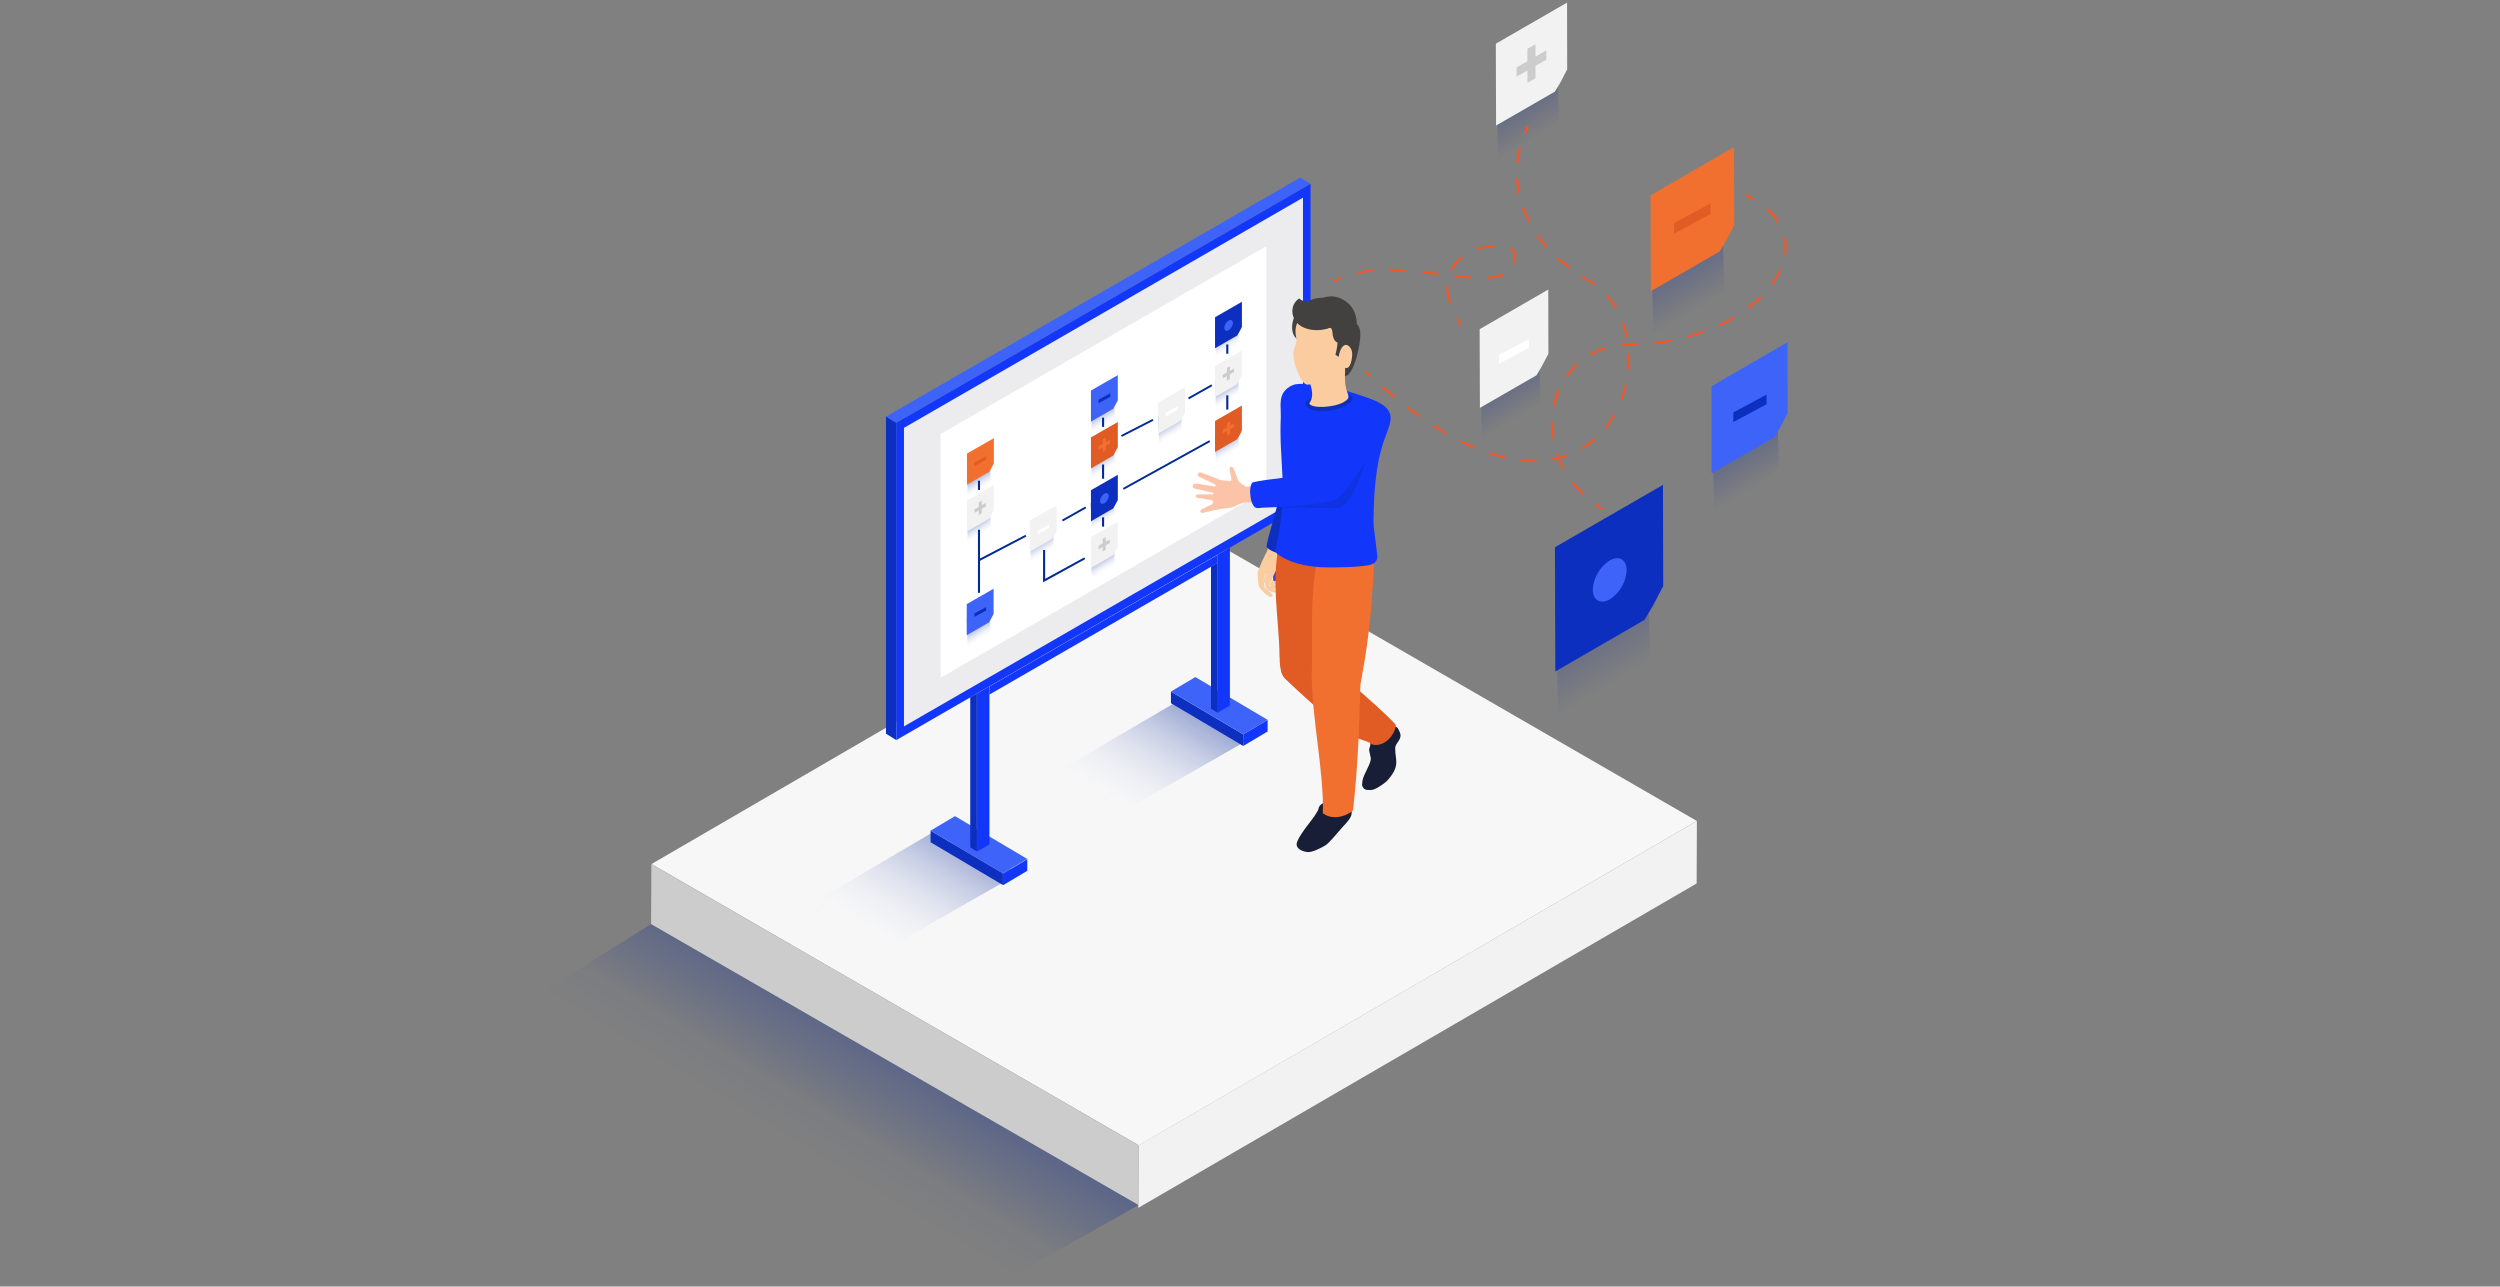 <?xml version="1.0" encoding="UTF-8"?> <!-- Generator: Adobe Illustrator 26.3.1, SVG Export Plug-In . SVG Version: 6.00 Build 0) --> <svg xmlns="http://www.w3.org/2000/svg" xmlns:xlink="http://www.w3.org/1999/xlink" version="1.1" id="Warstwa_1" x="0px" y="0px" viewBox="0 0 1916 986" style="enable-background:new 0 0 1916 986;" xml:space="preserve"><rect x="0" y="0" width="1916" height="986" fill="#808080" stroke="none"/> <style type="text/css"> .st0{fill:url(#SVGID_1_);} .st1{fill:#F7F7F7;} .st2{fill:#F2F2F2;} .st3{fill:#CCCCCC;} .st4{fill:url(#SVGID_00000121986332634269601510000003335617775192369339_);} .st5{fill:url(#SVGID_00000143619026695869228470000001098490208729190532_);} .st6{fill-rule:evenodd;clip-rule:evenodd;fill:#1237FA;} .st7{fill-rule:evenodd;clip-rule:evenodd;fill:#0C2FC0;} .st8{fill-rule:evenodd;clip-rule:evenodd;fill:#3E63F9;} .st9{fill-rule:evenodd;clip-rule:evenodd;fill:#ECECEF;} .st10{fill-rule:evenodd;clip-rule:evenodd;fill:#FFFFFF;} .st11{fill:url(#SVGID_00000024720314381812100250000014277329642149366687_);} .st12{fill:#0C2FC0;} .st13{fill:#3E63F9;} .st14{fill:url(#SVGID_00000057143100807424455840000016265230787838747047_);} .st15{fill:url(#SVGID_00000152964064094858138810000017364322526293702281_);} .st16{fill:url(#SVGID_00000104701414400595610440000006309059768423361465_);} .st17{fill:#FFFFFF;} .st18{fill:url(#SVGID_00000176027920079017642020000011925726704854592954_);} .st19{fill:url(#SVGID_00000069379809570108351840000015273518114503864469_);} .st20{fill:url(#SVGID_00000138567622197278925070000010899207933365498292_);} .st21{fill:url(#SVGID_00000146487451802909726970000007514498906180744853_);} .st22{fill:url(#SVGID_00000095311323811369170610000004735737330337149879_);} .st23{fill:url(#SVGID_00000090281403086425266400000008893857678719031474_);} .st24{fill:#F1702F;} .st25{fill:#E15C24;} .st26{fill:url(#SVGID_00000047052263589106645290000012169212862382473660_);} .st27{fill:url(#SVGID_00000151503173515505658570000002196401285066536332_);} .st28{fill:url(#SVGID_00000001635121249149198210000004041864964479657137_);} .st29{fill:url(#SVGID_00000070818393921084727590000000241030351445103500_);} .st30{fill:url(#SVGID_00000093872082457970495840000006668194149293161127_);} .st31{fill:url(#SVGID_00000028286332910889317780000013633300439779170474_);} .st32{fill:url(#SVGID_00000142145741493165421910000014251256711820753287_);} .st33{fill-rule:evenodd;clip-rule:evenodd;fill:#4C3CC5;} .st34{fill-rule:evenodd;clip-rule:evenodd;fill:#FACC9F;} .st35{fill-rule:evenodd;clip-rule:evenodd;fill:#181E36;} .st36{fill-rule:evenodd;clip-rule:evenodd;fill:#E15C24;} .st37{fill-rule:evenodd;clip-rule:evenodd;fill:#F1702F;} .st38{fill-rule:evenodd;clip-rule:evenodd;fill:#434140;} .st39{fill-rule:evenodd;clip-rule:evenodd;fill:#FDC3A8;} .st40{opacity:0.44;fill-rule:evenodd;clip-rule:evenodd;fill:#0C2FC0;enable-background:new ;} .st41{fill-rule:evenodd;clip-rule:evenodd;fill:#002A98;} .st42{fill-rule:evenodd;clip-rule:evenodd;fill:#F95323;} </style> <linearGradient id="SVGID_1_" gradientUnits="userSpaceOnUse" x1="615.348" y1="971.157" x2="684.479" y2="857.127" gradientTransform="matrix(1 0 0 1 0 -92)"> <stop offset="0" style="stop-color:#112F99;stop-opacity:0"></stop> <stop offset="0.229" style="stop-color:#112F99;stop-opacity:3.717740e-02"></stop> <stop offset="1" style="stop-color:#112F99;stop-opacity:0.5"></stop> </linearGradient> <path class="st0" d="M499,708.2l-104.4,65.3l374,208.6l104.9-59L499,708.2z"></path> <path class="st1" d="M1300.5,629.2L872.8,877.8L499.3,662.2l427.8-248.6L1300.5,629.2z"></path> <path class="st2" d="M1300.5,629.2l-0.2,47.9L872.4,925.7l0.2-47.9L1300.5,629.2z"></path> <path class="st3" d="M872.7,877.8l-0.2,45.7L499,708.2l0.2-46L872.7,877.8z"></path> <linearGradient id="SVGID_00000176045421708772549460000010229048192060076212_" gradientUnits="userSpaceOnUse" x1="815.838" y1="740.157" x2="917.314" y2="572.773" gradientTransform="matrix(1 0 0 1 0 -92)"> <stop offset="0" style="stop-color:#FFFFFF;stop-opacity:0"></stop> <stop offset="0.229" style="stop-color:#F6F7FB;stop-opacity:3.718000e-02"></stop> <stop offset="1" style="stop-color:#112F99"></stop> </linearGradient> <path style="fill:url(#SVGID_00000176045421708772549460000010229048192060076212_);" d="M902.8,537.2l-171.9,101l52.7,27.7 l172-98.3L902.8,537.2z"></path> <linearGradient id="SVGID_00000109750237689190223370000010478705706715156651_" gradientUnits="userSpaceOnUse" x1="632.527" y1="843.855" x2="738.5" y2="669.057" gradientTransform="matrix(1 0 0 1 0 -92)"> <stop offset="0" style="stop-color:#FFFFFF;stop-opacity:0"></stop> <stop offset="0.229" style="stop-color:#F6F7FB;stop-opacity:3.718000e-02"></stop> <stop offset="1" style="stop-color:#112F99"></stop> </linearGradient> <path style="fill:url(#SVGID_00000109750237689190223370000010478705706715156651_);" d="M713.1,638.9l-171.9,101l67.8,27.7 l172-98.3L713.1,638.9z"></path> <path class="st6" d="M971.5,551.7v8.9l-18.7,11.1v-8.9L971.5,551.7z"></path> <path class="st7" d="M952.8,562.8v8.9l-55.4-32.8V530L952.8,562.8z"></path> <path class="st8" d="M897.4,530l18.7-11.1l55.4,32.8l-18.7,11.1L897.4,530z"></path> <path class="st8" d="M686.9,324.1l-7.9-4.8l317.5-183.2l7.9,4.8L686.9,324.1z"></path> <path class="st7" d="M686.9,567.2l-7.9-4.9v-243l7.9,4.8V567.2z"></path> <path class="st6" d="M686.9,324.1l317.5-183.2V384L686.9,567.2V324.1z"></path> <path class="st9" d="M692.8,327.9l305.8-176.4v228.8L692.8,556.7V327.9z"></path> <path class="st10" d="M720.9,332.6l249.6-143.9v186.8L720.9,519.4V332.6z"></path> <path class="st6" d="M758.3,532.3l174.9-100.9v-6.2L758.3,526.1V532.3z"></path> <path class="st6" d="M942.6,540.7l-9.5,5.5V425.1l9.5-5.5V540.7z"></path> <path class="st6" d="M787.3,658.5v8.9l-18.7,11.1v-8.9L787.3,658.5z"></path> <path class="st7" d="M768.6,669.4v8.9l-55.4-32.8v-8.9L768.6,669.4z"></path> <path class="st8" d="M713.2,636.6l18.7-11.1l55.4,32.8l-18.7,11.1L713.2,636.6z"></path> <path class="st7" d="M743.6,649.4l5.1,3.2V531.5l-5.1,2.9V649.4z"></path> <path class="st7" d="M928.1,543.1l5.1,3.2V431.3l-5.1,2.9V543.1z"></path> <path class="st6" d="M758.3,647.1l-9.5,5.5V531.5l9.5-5.5V647.1z"></path> <linearGradient id="SVGID_00000003795109247140272450000018110810296661730450_" gradientUnits="userSpaceOnUse" x1="848.29" y1="492.634" x2="834.575" y2="470.012" gradientTransform="matrix(1 0 0 1 0 -92)"> <stop offset="0" style="stop-color:#FFFFFF;stop-opacity:0"></stop> <stop offset="0.632" style="stop-color:#112F99"></stop> </linearGradient> <path style="fill:url(#SVGID_00000003795109247140272450000018110810296661730450_);" d="M853.6,377.9l0.7,24.5l-17.6,10.9 l-0.7-27.6L853.6,377.9z"></path> <path class="st12" d="M836.1,375.7l20.6-11.8v19.3l-2,3.8l-1.6,2.7l-17,9.8L836.1,375.7z"></path> <path class="st13" d="M846.4,378.3c1.8-1,3.2-0.2,3.3,1.8c0,1.1-0.4,2.2-1,3.2c-0.6,1-1.3,1.8-2.3,2.4c-1.8,1-3.2,0.2-3.3-1.8 c0-1.1,0.4-2.2,1-3.2C844.7,379.6,845.6,378.9,846.4,378.3"></path> <linearGradient id="SVGID_00000043425564932630616860000005550303391286175373_" gradientUnits="userSpaceOnUse" x1="943.446" y1="360.057" x2="929.731" y2="337.435" gradientTransform="matrix(1 0 0 1 0 -92)"> <stop offset="0" style="stop-color:#FFFFFF;stop-opacity:0"></stop> <stop offset="0.632" style="stop-color:#112F99"></stop> </linearGradient> <path style="fill:url(#SVGID_00000043425564932630616860000005550303391286175373_);" d="M948.8,245.3l0.7,24.5L932,280.7l-0.7-27.6 L948.8,245.3z"></path> <path class="st12" d="M931.2,243.1l20.6-11.8v19.3l-2,3.8l-1.6,2.7l-17,9.8L931.2,243.1z"></path> <path class="st13" d="M941.6,245.7c1.8-1,3.2-0.2,3.3,1.8c0,1.1-0.4,2.2-1,3.2c-0.6,1-1.3,1.8-2.3,2.4c-1.8,1-3.2,0.2-3.3-1.8 c0-1.1,0.4-2.2,1-3.2C939.9,247.1,940.6,246.3,941.6,245.7"></path> <linearGradient id="SVGID_00000150071133332787131900000001094879817449985727_" gradientUnits="userSpaceOnUse" x1="1241.091" y1="611.561" x2="1185.928" y2="520.57" gradientTransform="matrix(1 0 0 1 0 -92)"> <stop offset="0" style="stop-color:#112F99;stop-opacity:0"></stop> <stop offset="0.632" style="stop-color:#112F99;stop-opacity:0.4"></stop> </linearGradient> <path style="fill:url(#SVGID_00000150071133332787131900000001094879817449985727_);" d="M1262.5,428l2.8,98.6l-70.5,43.5 l-2.8-110.8L1262.5,428z"></path> <path class="st12" d="M1191.7,419.4l82.8-47.8l0.2,77.5l-7.8,15l-6.6,11l-68.3,39.5L1191.7,419.4z"></path> <path class="st13" d="M1233.6,429.6c7.2-4.1,12.9-0.9,13.1,7.4c-0.2,4.5-1.6,8.9-3.8,12.7c-2.2,3.9-5.4,7.2-9.1,9.6 c-7.2,4.1-12.9,0.9-13.1-7.4c0.2-4.5,1.6-8.9,3.8-12.7C1226.7,435.4,1229.8,432.1,1233.6,429.6"></path> <linearGradient id="SVGID_00000072281750341409148350000009149196361745187259_" gradientUnits="userSpaceOnUse" x1="801.722" y1="516.834" x2="788.007" y2="494.213" gradientTransform="matrix(1 0 0 1 0 -92)"> <stop offset="0" style="stop-color:#FFFFFF;stop-opacity:0"></stop> <stop offset="0.632" style="stop-color:#112F99"></stop> </linearGradient> <path style="fill:url(#SVGID_00000072281750341409148350000009149196361745187259_);" d="M807,402.1l0.7,24.5l-17.6,10.9l-0.7-27.6 L807,402.1z"></path> <path class="st2" d="M789.2,399.1l20.6-11.8v19.3l-2,3.8l-1.6,2.7l-17,9.8L789.2,399.1z"></path> <path class="st17" d="M795.1,406.9l9-4.9v2.7l-9,4.9V406.9z"></path> <linearGradient id="SVGID_00000021814994968888460500000004059579162928019638_" gradientUnits="userSpaceOnUse" x1="1165.582" y1="409.999" x2="1130.58" y2="352.266" gradientTransform="matrix(1 0 0 1 0 -92)"> <stop offset="0" style="stop-color:#112F99;stop-opacity:0"></stop> <stop offset="0.632" style="stop-color:#112F99;stop-opacity:0.4"></stop> </linearGradient> <path style="fill:url(#SVGID_00000021814994968888460500000004059579162928019638_);" d="M1179.2,259.9l1.8,62.6l-44.8,27.7 l-1.8-70.3L1179.2,259.9z"></path> <path class="st2" d="M1134,252.3l52.6-30.4l0.1,49.2l-5,9.5l-4.1,7l-43.4,25L1134,252.3z"></path> <path class="st17" d="M1148.8,272.1l22.9-12.3v6.7l-22.9,12.3V272.1z"></path> <linearGradient id="SVGID_00000019671831268732359030000006473689858275220105_" gradientUnits="userSpaceOnUse" x1="899.903" y1="426.423" x2="886.188" y2="403.801" gradientTransform="matrix(1 0 0 1 0 -92)"> <stop offset="0" style="stop-color:#FFFFFF;stop-opacity:0"></stop> <stop offset="0.632" style="stop-color:#112F99"></stop> </linearGradient> <path style="fill:url(#SVGID_00000019671831268732359030000006473689858275220105_);" d="M905.2,311.7l0.7,24.5L888.4,347l-0.7-27.6 L905.2,311.7z"></path> <path class="st2" d="M887.6,308.6l20.6-11.8v19.3l-2,3.8l-1.6,2.7l-17,9.8L887.6,308.6z"></path> <path class="st17" d="M893.4,316.4l9-4.9v2.7l-9,4.9V316.4z"></path> <linearGradient id="SVGID_00000130630336826298649370000008128829397076065204_" gradientUnits="userSpaceOnUse" x1="848.437" y1="418.022" x2="834.722" y2="395.399" gradientTransform="matrix(1 0 0 1 0 -92)"> <stop offset="0" style="stop-color:#FFFFFF;stop-opacity:0"></stop> <stop offset="0.632" style="stop-color:#112F99"></stop> </linearGradient> <path style="fill:url(#SVGID_00000130630336826298649370000008128829397076065204_);" d="M853.8,303.2l0.7,24.5l-17.6,10.9 l-0.7-27.6L853.8,303.2z"></path> <path class="st13" d="M836.1,299.3l20.6-11.8v19.3l-2,3.8l-1.6,2.7l-17,9.8L836.1,299.3z"></path> <path class="st12" d="M841.9,306.3l9-4.9v2.7l-9,4.9V306.3z"></path> <linearGradient id="SVGID_00000067209718677836953720000004495447186116799114_" gradientUnits="userSpaceOnUse" x1="1346.831" y1="463.63" x2="1308.042" y2="399.649" gradientTransform="matrix(1 0 0 1 0 -92)"> <stop offset="0" style="stop-color:#112F99;stop-opacity:0"></stop> <stop offset="0.632" style="stop-color:#112F99;stop-opacity:0.4"></stop> </linearGradient> <path style="fill:url(#SVGID_00000067209718677836953720000004495447186116799114_);" d="M1361.9,307.3l2,69.3l-49.6,30.6l-2-77.8 L1361.9,307.3z"></path> <path class="st13" d="M1311.7,296l58.2-33.7l0.1,54.4l-5.5,10.6l-4.6,7.7l-48.1,27.8L1311.7,296z"></path> <path class="st12" d="M1328.4,316.1l25.5-13.7v7.4l-25.5,13.7V316.1z"></path> <linearGradient id="SVGID_00000146471387442337880680000006879889265531001777_" gradientUnits="userSpaceOnUse" x1="753.317" y1="581.764" x2="739.602" y2="559.142" gradientTransform="matrix(1 0 0 1 0 -92)"> <stop offset="0" style="stop-color:#FFFFFF;stop-opacity:0"></stop> <stop offset="0.632" style="stop-color:#112F99"></stop> </linearGradient> <path style="fill:url(#SVGID_00000146471387442337880680000006879889265531001777_);" d="M758.6,466.9l0.7,24.5l-17.6,10.9 l-0.7-27.6L758.6,466.9z"></path> <path class="st13" d="M740.9,463l20.6-11.8v19.3l-2,3.8l-1.6,2.7l-17,9.8L740.9,463z"></path> <path class="st12" d="M746.8,470.1l9-4.9v2.7l-9,4.9V470.1z"></path> <linearGradient id="SVGID_00000117650778150384357230000016776859822961489070_" gradientUnits="userSpaceOnUse" x1="753.403" y1="466.92" x2="739.688" y2="444.297" gradientTransform="matrix(1 0 0 1 0 -92)"> <stop offset="0" style="stop-color:#FFFFFF;stop-opacity:0"></stop> <stop offset="0.632" style="stop-color:#112F99"></stop> </linearGradient> <path style="fill:url(#SVGID_00000117650778150384357230000016776859822961489070_);" d="M758.7,352.2l0.7,24.5l-17.6,10.9 l-0.7-27.6L758.7,352.2z"></path> <path class="st24" d="M741.1,347.6l20.6-11.8v19.3l-2,3.8l-1.6,2.7l-17,9.8L741.1,347.6z"></path> <path class="st25" d="M746.8,354.5l9-4.9v2.7l-9,4.9V354.5z"></path> <linearGradient id="SVGID_00000029010798546435280150000004729405541333426596_" gradientUnits="userSpaceOnUse" x1="1303.279" y1="326.582" x2="1260.648" y2="256.263" gradientTransform="matrix(1 0 0 1 0 -92)"> <stop offset="0" style="stop-color:#112F99;stop-opacity:0"></stop> <stop offset="0.632" style="stop-color:#112F99;stop-opacity:0.4"></stop> </linearGradient> <path style="fill:url(#SVGID_00000029010798546435280150000004729405541333426596_);" d="M1319.9,163.8l2.2,76.2l-54.5,33.7 l-2.2-85.6L1319.9,163.8z"></path> <path class="st24" d="M1265,149.7l64-37l0.1,59.9l-6.1,11.6l-5,8.5l-52.8,30.5L1265,149.7z"></path> <path class="st25" d="M1283,170.9l27.9-15v8.2l-27.9,15V170.9z"></path> <linearGradient id="SVGID_00000134239285968796320690000008861575893026007718_" gradientUnits="userSpaceOnUse" x1="848.429" y1="453.018" x2="834.714" y2="430.395" gradientTransform="matrix(1 0 0 1 0 -92)"> <stop offset="0" style="stop-color:#FFFFFF;stop-opacity:0"></stop> <stop offset="0.632" style="stop-color:#112F99"></stop> </linearGradient> <path style="fill:url(#SVGID_00000134239285968796320690000008861575893026007718_);" d="M853.8,338.3l0.7,24.5l-17.6,10.9 l-0.7-27.6L853.8,338.3z"></path> <path class="st25" d="M836.1,335.2l20.6-11.8v19.3l-2,3.8l-1.6,2.7l-17,9.8L836.1,335.2z"></path> <path class="st24" d="M845.2,336.7l2.3-1.3v3.5l3.2-1.8v2.7l-3.2,1.8v3.5l-2.3,1.3v-3.5l-3.2,1.8V342l3.2-1.8V336.7z"></path> <linearGradient id="SVGID_00000040561285283402315390000002775982920099756161_" gradientUnits="userSpaceOnUse" x1="943.556" y1="440.545" x2="929.841" y2="417.922" gradientTransform="matrix(1 0 0 1 0 -92)"> <stop offset="0" style="stop-color:#FFFFFF;stop-opacity:0"></stop> <stop offset="0.632" style="stop-color:#112F99"></stop> </linearGradient> <path style="fill:url(#SVGID_00000040561285283402315390000002775982920099756161_);" d="M948.9,325.8l0.7,24.5l-17.6,10.9 l-0.7-27.6L948.9,325.8z"></path> <path class="st25" d="M931.2,322.6l20.6-11.8v19.3l-2,3.8l-1.6,2.7l-17,9.8L931.2,322.6z"></path> <path class="st24" d="M940.4,324.1l2.3-1.3v3.5l3.2-1.8v2.7l-3.2,1.8v3.5l-2.3,1.3v-3.5l-3.2,1.8v-2.7l3.2-1.8V324.1z"></path> <linearGradient id="SVGID_00000073687028721649572380000017995748047694964358_" gradientUnits="userSpaceOnUse" x1="753.381" y1="501.77" x2="739.666" y2="479.147" gradientTransform="matrix(1 0 0 1 0 -92)"> <stop offset="0" style="stop-color:#FFFFFF;stop-opacity:0"></stop> <stop offset="0.632" style="stop-color:#112F99"></stop> </linearGradient> <path style="fill:url(#SVGID_00000073687028721649572380000017995748047694964358_);" d="M758.7,387l0.7,24.5l-17.6,10.9l-0.7-27.6 L758.7,387z"></path> <path class="st2" d="M741.1,383.5l20.6-11.8V391l-2,3.8l-1.6,2.7l-17,9.8L741.1,383.5z"></path> <path class="st3" d="M750.1,385l2.3-1.3v3.5l3.2-1.8v2.7l-3.2,1.8v3.5l-2.3,1.3v-3.5l-3.2,1.8v-2.7l3.2-1.8V385z"></path> <linearGradient id="SVGID_00000155129441695955329030000015275321553360728495_" gradientUnits="userSpaceOnUse" x1="848.412" y1="529.838" x2="834.697" y2="507.215" gradientTransform="matrix(1 0 0 1 0 -92)"> <stop offset="0" style="stop-color:#FFFFFF;stop-opacity:0"></stop> <stop offset="0.632" style="stop-color:#112F99"></stop> </linearGradient> <path style="fill:url(#SVGID_00000155129441695955329030000015275321553360728495_);" d="M853.8,415.1l0.7,24.5l-17.6,10.9 l-0.7-27.6L853.8,415.1z"></path> <path class="st2" d="M836.1,411.6l20.6-11.8V419l-2,3.8l-1.6,2.7l-17,9.8L836.1,411.6z"></path> <path class="st3" d="M845.1,413l2.3-1.3v3.5l3.2-1.8v2.7l-3.2,1.8v3.5l-2.3,1.3v-3.5l-3.2,1.8v-2.7l3.2-1.8V413z"></path> <linearGradient id="SVGID_00000093140618116074985420000005146329517287570338_" gradientUnits="userSpaceOnUse" x1="1179.193" y1="195.161" x2="1142.824" y2="135.17" gradientTransform="matrix(1 0 0 1 0 -92)"> <stop offset="0" style="stop-color:#112F99;stop-opacity:0"></stop> <stop offset="0.632" style="stop-color:#112F99;stop-opacity:0.4"></stop> </linearGradient> <path style="fill:url(#SVGID_00000093140618116074985420000005146329517287570338_);" d="M1193.4,42.8l1.8,65l-46.5,28.8l-1.8-73.1 L1193.4,42.8z"></path> <path class="st2" d="M1146.4,33.5l54.6-31.5l0.1,51.1l-5.1,9.9l-4.3,7.2l-45.1,26L1146.4,33.5z"></path> <path class="st3" d="M1170.6,37.4l6.2-3.5v9.5l8.3-4.8v7.1l-8.3,4.8V60l-6.2,3.5V54l-8.3,4.8v-7.1l8.3-4.8V37.4z"></path> <linearGradient id="SVGID_00000067209066264442985180000011098974582297149106_" gradientUnits="userSpaceOnUse" x1="943.556" y1="398.828" x2="929.841" y2="376.205" gradientTransform="matrix(1 0 0 1 0 -92)"> <stop offset="0" style="stop-color:#FFFFFF;stop-opacity:0"></stop> <stop offset="0.632" style="stop-color:#112F99"></stop> </linearGradient> <path style="fill:url(#SVGID_00000067209066264442985180000011098974582297149106_);" d="M948.9,284.1l0.7,24.5l-17.6,10.9 l-0.7-27.6L948.9,284.1z"></path> <path class="st2" d="M931.2,280.6l20.6-11.8V288l-2,3.8l-1.6,2.7l-17,9.8L931.2,280.6z"></path> <path class="st3" d="M940.3,282l2.3-1.3v3.5l3.2-1.8v2.7l-3.2,1.8v3.5l-2.3,1.3v-3.5l-3.2,1.8v-2.7l3.2-1.8V282z"></path> <path class="st33" d="M997.3,434l-21.6,12.2v-7l15.7-9v-19.2l5.9-3.2V434z"></path> <path class="st34" d="M997.6,386.4c0.5-2.4,0.5-4-0.5-5.6c-2.7-4.3-10.4-2.7-12.6,1.3c-5.6,11.2-10.4,26.8-13.3,40.1 c-1.6,2.7-7,14.4-7.4,16.7c0.2,5.6,0.2,5.6,0.9,10.1c0.9,2.7,9,10.9,10.6,7.9c0.9-1.3-3.2-4-6.1-6.7c0-0.5-0.2-0.9-0.2-1.3 c-0.5-2.7-0.5-5.4,0-7.4c0.5-1.1,1.3-1.8,2.1-2.7c0.2-0.2,0.5-0.5,0.2,0l-1.6,7c-0.9,3.4,2.1,4.8,2.9,2.7l5.9-12.6 c1.3-4.8,1.1-7,0.5-11.5C987,412.2,994.9,397.9,997.6,386.4z"></path> <path class="st34" d="M972,452.4c2.7,1.3,5,2.4,5.9,1.1c0.9-1.3-2.4-2.7-5-4.5c0,0.2-0.2,0.2-0.2,0.2h-0.2c-0.2,0-0.2,0-0.5,0h-0.2 c-0.2,0-0.2-0.2-0.5-0.2c-0.5-0.5-0.9-1.3-0.9-2.7c-0.5-0.5-0.9-1.1-1.1-1.6v0.2c0,1.3,0.2,2.4,0.5,3.8c0,0.5,0.2,0.9,0.2,1.3 c0.5,0.5,0.9,1.1,1.3,1.3C971.2,451.8,971.5,452.2,972,452.4z"></path> <path class="st34" d="M975.8,451.1c1.8,0.5,3.2,0.5,3.8-0.2c0.9-1.3-3.2-2.7-5.6-4.8c-0.2,0.9-0.9,1.6-1.1,2.1 C973.7,449.7,974.9,450.6,975.8,451.1z"></path> <path class="st34" d="M976.8,447.9c1.1,0.2,1.6,0,1.8-0.5c0.5-0.9-1.6-1.8-3.8-3.2l-0.9,1.8C974.9,446.8,975.8,447.4,976.8,447.9z"></path> <path class="st34" d="M968.8,446.8c-0.2-1.8,0-3.4,0.2-5c0.5-1.1,1.3-1.8,2.1-2.7c0.2-0.2,0.5-0.5,0.2,0l-1.6,7 c0,0.5-0.2,0.9-0.2,1.1c-0.5-0.9-0.9-1.3-1.1-2.1C968.8,445.7,968.8,446.3,968.8,446.8z"></path> <path class="st35" d="M1062.7,598.8c-2.1,1.8-8.5,6.7-12.2,6.7c-4.3,0-5-0.5-6.3-2.7c-0.5-1.3-0.2-2.7,0-4.5 c1.1-5.4,4.8-9.9,6.3-15.7c0.5-2.7-1.6-6.7-1.1-8.8c0.5-1.3,0.9-2.7,0.9-4c0.5-4.5,8.5-14.1,14.9-14.4c1.3,0,4.3,1.1,5.9,2.4 c0.2,0.2,0.2,0.5,0.5,0.9c2.4,4.3,2.4,6.1-0.2,9.9c-1.1,1.6-2.4,3.4-2.1,5.4C1069.2,582.6,1073.7,586.9,1062.7,598.8z"></path> <path class="st36" d="M1069.4,555.1c1.8,1.8-4.5,17.6-17.3,15.7c-4-3.4-11.7-3.8-20.2-9.3c-7.2-4.8-36.5-31.1-46.4-40.7 c-13.5-13.1,12.6-33.5,25-20C1020.2,511.8,1055.6,540,1069.4,555.1z"></path> <path class="st7" d="M981.1,377.2c-3.4,17.8-9.3,32.7-10.4,41.8c2.4,4.5,18.4,8.5,20,2.9c1.3-4.8,9-22.3,14.1-41.2 c2.4-9.6,3.2-21.3,4.5-31.3c1.3-9.9,2.1-19.4,3.2-27.4c0.9-6.7,1.8-12.2,1.1-16.5c-1.3-6.7-4.5-7.9-8.3-8.3 c-5.4-0.2-12.8,1.6-17.1,16.2c-2.1,7.2-1.6,18.9-2.1,31.7C985.6,355.6,983.2,366.8,981.1,377.2z"></path> <path class="st36" d="M980.8,507.3c0-1.3,0-2.9-0.2-4.3c0-25.5-7-59,0.2-87.3c5.4-11.7,40.1-2.9,39.9,5.4c0.5,27.2-3.2,61-7.4,86.7 c0.5,8.5-10.6,15.5-20,14.9C987,522.2,981.4,520,980.8,507.3z"></path> <path class="st35" d="M1028.9,633.9c-4.5,5-9.9,12-13.3,14.1c-2.1,1.3-9.9,5.6-13.8,5c-6.1-0.9-9.6-4-7.4-8.5 c3.2-7.4,11.2-15.5,14.9-22.1c0.9-1.3,1.3-2.7,1.6-3.8c1.8-5.9,22.6-7.4,24.5-0.9c0.5,1.6,0.5,3.8,0.5,5.9 C1035.6,627,1031.6,631,1028.9,633.9z"></path> <path class="st37" d="M1037,620.9c-0.2,1.1-12.8,9.9-23.2,2.4c1.1-29.8-8.3-72.7-8.5-104.9c1.1-27.9-2.4-66,6.1-96.9 c4-8.8,41.5-19.2,41.5,12.6c0,7.9-1.1,17.1-1.3,21.6c-1.6,25.3-5,47.7-9,69.2C1041.7,560.5,1040.6,587.7,1037,620.9z"></path> <path class="st6" d="M1055,307.6c-4.5-2.1-13.1-5-22.1-7.7c-14.4-4.3-32.2-6.7-39.9-5.4c-4.5,0.9-8.5,4.3-10.1,7.7 c-2.4,5-1.1,11.2-1.3,17.8c-1.6,35.4,6.1,53.5-3.2,97.5c-1.1,4.5-1.6,5.6,1.1,7.4c9,6.7,22.1,9.3,33.8,9.9c7,0.2,32,0.2,38.3-2.4 c2.4-0.9,4.3-3.2,4-6.7c-2.7-23.4-3.4-20-2.7-37.2c0.5-14.9,2.1-31.3,5.6-43.7C1063.1,326.8,1073.9,316.7,1055,307.6z"></path> <path class="st38" d="M1039.7,248c1.8,1.8,2.9,4.5,2.9,7.9c0,4.5-1.1,11.5-2.9,17.8c-1.8,5.6-2.9,9.3-6.1,13.1 c-1.3,1.6-3.8,1.6-5.4,1.6c-19.6,0-27.9-23.7-34.6-29c-3.2-2.4-4.3-8.5-2.4-14.4c2.9-9.9,12.8-19.6,29-16 C1031.4,231.5,1040.2,238.1,1039.7,248z"></path> <path class="st7" d="M1019.9,314.6c-5,0.9-16.7,1.6-19.2-4.3c-0.9-1.8,0.9-3.4,2.4-4.3c4.5-2.1,25.3-5.6,31.7-3.2 c2.4,0.9,1.8,3.4,0.5,5C1032.5,311.3,1023.9,314,1019.9,314.6z"></path> <path class="st34" d="M1003.4,309.2c2.7-4,2.9-7.7,0.9-14.6c-0.5,0-1.8,0.2-2.4,0.2c-5.6-0.5-11.5-18.9-10.6-24.8 c0.2-2.1,0.9-4,1.6-5.6c1.6-3.4,0.2-6.1,0-9s0.2-5.9,1.6-8.5c0.2,0.2,0.5,0.9,0.9,1.1c2.9,3.8,17.1,5.6,22.9,3.4 c2.1-0.9,2.7,1.3,2.9,3.4c0.2,3.2,1.1,6.7,3.8,7.7c0,0.9,0,1.8-0.2,2.7c-0.2,2.4-0.9,4.5-1.3,6.7c0,0,2.1,1.3,2.4,1.6 c2.7-14.4,9.9-9,10.4-2.9c0.2,4-1.3,13.1-5.4,11.2c-0.2,4.8-0.2,9,0.2,13.1c1.1,8.3,5.4,9.3-1.3,13.3 C1021.7,312.6,1005.3,313.2,1003.4,309.2z"></path> <path class="st38" d="M1018.8,251.4c-0.2,0-0.5,0-0.9,0.2c-9,3.2-22.9,1.3-26.6-8.5c-1.6-4.3-1.3-10.4,4.3-14.4 c10.4,8.8,18.7-7.7,34,1.1c6.7,3.8,10.1,10.4,9.9,17.8C1031.9,246.2,1024.4,247.4,1018.8,251.4z"></path> <path class="st39" d="M955,373.1c-1.3-1.1-2.9-1.8-4-2.7c-1.3-1.1-2.4-2.1-2.9-4.3c-0.5-1.6-1.1-2.9-1.6-4.5 c-0.9-2.4-1.6-4.3-3.2-3.8c-1.3,0.2-1.1,1.3-0.5,4.3c0.5,2.1,1.3,5.9,0.9,6.3c-0.5,0.5-8.3-0.5-8.3-0.5c-4.8-1.8-9.6-3.8-14.4-5.6 c-2.7-1.1-4.3,2.1-1.8,3.2c4,1.8,7.7,3.8,11.7,5.6c1.6,0.9,0.9,1.8-0.9,1.6c-4.5-0.9-9-1.3-13.3-2.1c-2.4-0.5-4,3.2-1.1,3.8 c4.5,1.1,9,2.1,13.8,3.2c1.1,0.2,0.5,1.1,0,1.3c-3.8,0-7.2,0-10.9,0c-2.9,0-2.9,2.4-0.2,2.7c3.4,0.5,7,1.3,10.6,1.8 c1.3,0.2,0.9,2.7-0.2,3.2c-2.4,1.1-4.8,2.1-7,3.4c-2.9,1.3-2.1,3.8,1.1,2.9c4.3-1.1,8.5-2.1,12.8-2.9c0,0,5.6-0.5,8.5-1.1 c2.9-0.5,6.1-3.8,11.7-3.8c5.6,0,21.3-0.5,21.3-0.5c-0.5-4.5-1.3-8.5-1.8-13.3C968.1,371.2,961.6,372.3,955,373.1z"></path> <path class="st40" d="M1046.7,353.4c0,0-10.9,36-21,36c-10.1,0-44.2-0.5-44.2-0.5S1045.8,357.9,1046.7,353.4z"></path> <path class="st6" d="M1038.1,323.1c-7.9,8.5-15.1,28.4-28.2,42.8c-1.6,1.8-2.7,3.4-2.7,5.6c0.2,8.3,13.1,16,19.4,9.3 c12.2-13.3,21.6-29.8,29.5-41.5c3.8-5.6,7.2-10.1,8.3-14.4c1.8-6.7-0.2-9.3-3.8-11.2C1056.1,311.2,1048.5,311.9,1038.1,323.1z"></path> <path class="st6" d="M1013,360.8c-22.1,5.6-42.6,6.1-53.2,9c-3.4,4-1.6,20.7,4.5,19.6c6.1-0.9,32.4-0.2,55.9-5.4 c7-1.6,9.6-7.2,7-14.1C1024.7,363.5,1019.7,359,1013,360.8z"></path> <path class="st41" d="M749.5,375.5v-7.1h1.6v7.1H749.5z"></path> <path class="st41" d="M844.6,327.2v-7.1h1.6v7.1H844.6z"></path> <path class="st41" d="M939.8,271V264h1.6v7.1H939.8z"></path> <path class="st41" d="M844.6,403.6v-7.1h1.6v7.1H844.6z"></path> <path class="st41" d="M844.6,366.9v-10.9h1.6v10.9H844.6z"></path> <path class="st41" d="M939.8,313.9V303h1.6v10.9H939.8z"></path> <path class="st41" d="M749.5,454.3V406h1.6v48.3H749.5z"></path> <path class="st41" d="M750,428.6l35.9-18.7l0.7,1.3L750.7,430L750,428.6z"></path> <path class="st41" d="M801,443.6v-22.1h-1.6v24.8l32.3-17.8l-0.7-1.3L801,443.6z"></path> <path class="st41" d="M859.1,333.5l24.2-12.4l0.7,1.3l-24.2,12.4L859.1,333.5z"></path> <path class="st41" d="M860.6,374l66.2-36.6l0.7,1.3l-66.2,36.6L860.6,374z"></path> <path class="st41" d="M910.5,304.7l17.9-10.1l0.7,1.3l-17.9,10.1L910.5,304.7z"></path> <path class="st41" d="M813.9,398.3l17.9-10.1l0.7,1.3l-17.9,10.1L813.9,398.3z"></path> <path class="st42" d="M1132,190.2c4.4-1.5,8.8-2.3,12.9-2.6l0.1,1.6c-3.9,0.2-8.3,1-12.4,2.4L1132,190.2z M1158,189.7 c2.4,1.2,4,3.2,4,5.6s-0.2,4.5-0.9,6.5l-1.5-0.5c0.5-1.7,0.9-3.7,0.9-6c0-1.7-1.1-3.2-3.2-4.3L1158,189.7z M1111.6,206.3 c2.1-4,5.1-7.3,8.7-10l1,1.2c-3.4,2.6-6.2,5.6-8.2,9.4L1111.6,206.3z M1077.4,208.1c-4.1-0.2-8.3-0.5-12.4-0.5V206 c4.1,0,8.4,0.2,12.6,0.5L1077.4,208.1z M1052.5,208.1c-4.3,0.4-8.3,1-12.3,1.8l-0.4-1.5c4-0.9,8.3-1.5,12.6-1.8L1052.5,208.1z M1102.4,210.7c-4-0.5-8.3-1-12.4-1.5l0.1-1.6c4.3,0.5,8.4,1,12.4,1.5L1102.4,210.7z M1152.4,211.2c-3.4,1.5-7.7,2.2-12.6,2.4 l-0.1-1.6c4.8-0.2,8.8-1,12-2.3L1152.4,211.2z M1127.3,213.5c-4-0.2-8.2-0.7-12.6-1.2l0.1-1.6c4.4,0.5,8.5,1,12.4,1.2L1127.3,213.5z M1028.3,213.6c-2,0.9-3.8,1.7-5.5,2.7l-0.7-1.3c1.8-1.1,3.8-2,5.7-2.8L1028.3,213.6z M1110.5,232c-1.5-4.8-2.2-9-2.1-12.9h1.6 c0,3.8,0.6,7.9,2.1,12.4L1110.5,232z M1119.2,249.6c-1.2-2-2.3-3.8-3.4-5.6l1.3-0.7c1,1.8,2.1,3.7,3.3,5.5L1119.2,249.6z"></path> <path class="st42" d="M1338.5,148.7c2.1,1,3.9,2.1,5.7,3.2l-0.9,1.3c-1.7-1.1-3.7-2.1-5.6-3L1338.5,148.7z M1354.9,159.6 c3.5,3.2,6.3,6.5,8.5,10l-1.3,0.9c-2.1-3.3-4.9-6.6-8.3-9.6L1354.9,159.6z M1368.4,181.6c1,4.3,1.1,8.7,0.5,13.1l-1.6-0.2 c0.6-4.3,0.5-8.4-0.5-12.6L1368.4,181.6z M1365.1,207.2c-1.7,3.8-3.9,7.6-6.6,11.2l-1.2-1c2.7-3.5,4.8-7.2,6.5-11L1365.1,207.2z M1350,228.2c-3,2.9-6.3,5.7-9.9,8.4l-1-1.2c3.5-2.7,6.8-5.5,9.8-8.3L1350,228.2z M1329.3,244c-3.7,2.2-7.4,4.1-11.5,6.1l-0.6-1.5 c4-1.8,7.8-3.9,11.3-6L1329.3,244z M1305.8,254.9c-4,1.5-8.1,2.8-12.3,3.9l-0.4-1.5c4.3-1.1,8.3-2.4,12.2-3.9L1305.8,254.9z M1280.8,261.8c-4.1,0.7-8.4,1.5-12.8,2l-0.1-1.6c4.3-0.5,8.5-1.1,12.7-2L1280.8,261.8z M1255.1,264.7c-2.2,0.1-4.3,0.1-6.5,0.1 c-2.1,0-4.1,0.1-6.1,0.2l-0.1-1.6c2.1-0.2,4.1-0.2,6.3-0.2c2.2,0,4.3,0,6.5-0.1L1255.1,264.7z M1230.4,267.5 c-4,1.2-7.7,2.9-11.2,4.9l-0.7-1.3c3.5-2.1,7.4-3.8,11.5-5.1L1230.4,267.5z M1209.3,279.7c-3,2.8-5.7,5.9-8.1,9.3l-1.2-0.9 c2.4-3.4,5.1-6.6,8.3-9.5L1209.3,279.7z M1195.4,299.7c-1.6,3.8-2.8,7.7-3.8,11.7l-1.6-0.4c0.9-4.1,2.2-8.2,3.8-12L1195.4,299.7z M1190.2,323.6c-0.1,4,0.1,8.2,0.9,12.2l-1.6,0.2c-0.6-4.1-1-8.4-0.9-12.6L1190.2,323.6z M1194,347.8c1.3,3.8,2.9,7.6,5,11.2 l-1.3,0.7c-2.1-3.8-3.8-7.6-5.1-11.5L1194,347.8z M1205.8,369.2c2.4,3.2,5.2,6.2,8.3,9.1l-1.1,1.1c-3.2-2.9-6-6.1-8.4-9.3 L1205.8,369.2z M1223.6,386.2c1.6,1.2,3.3,2.3,5.1,3.5l-0.9,1.3c-1.8-1.1-3.5-2.3-5.1-3.5L1223.6,386.2z"></path> <path class="st42" d="M1172,97.1c-1,1.7-1.7,3.4-2.6,5.2l-1.5-0.6c0.9-1.8,1.7-3.7,2.6-5.4L1172,97.1z M1165.7,113.3 c-1,3.7-1.6,7.6-2,11.5l-1.6-0.1c0.4-4,1.1-7.9,2.1-11.7L1165.7,113.3z M1163.5,136.4c0.2,3.8,0.7,7.7,1.5,11.6l-1.6,0.4 c-0.9-3.9-1.3-7.8-1.5-11.7L1163.5,136.4z M1168.1,159.1c1.2,3.5,2.8,7.2,4.6,10.7l-1.3,0.7c-1.8-3.5-3.4-7.2-4.8-10.9L1168.1,159.1 z M1178.7,179.7c2.2,3.2,4.5,6.2,7.2,9.1l-1.2,1c-2.7-3-5.1-6.1-7.3-9.3L1178.7,179.7z M1194.1,197.2c2.8,2.6,5.7,5,9,7.4l-1,1.2 c-3.3-2.4-6.3-5-9.1-7.6L1194.1,197.2z M1212.8,211.3c1.6,1,3.3,2,5,2.9c1.8,1,3.5,2.2,5.2,3.3l-0.9,1.2c-1.6-1.2-3.3-2.2-5.1-3.3 c-1.7-1-3.4-2-5.1-3L1212.8,211.3z M1232,225.8c2.7,3,5.1,6.5,7.2,10l-1.3,0.7c-2.1-3.5-4.4-6.7-7-9.8L1232,225.8z M1244.4,246.9 c1.3,3.8,2.4,7.8,3.2,11.8l-1.6,0.2c-0.7-4-1.8-7.9-3.2-11.6L1244.4,246.9z M1249,270.9c0.1,4,0.1,8.2-0.2,12.3l-1.6-0.1 c0.4-4,0.5-8.1,0.2-12.1L1249,270.9z M1049.9,289.1c-1.6-1.3-3-2.8-4.6-4.3l1.1-1.1c1.6,1.5,3,2.8,4.6,4.3L1049.9,289.1z M1246.8,295.3c-1,4-2.1,7.9-3.5,11.7l-1.5-0.6c1.5-3.8,2.6-7.6,3.5-11.5L1246.8,295.3z M1068.3,305.1c-3-2.6-6.2-5.1-9.4-7.9l1-1.2 c3.2,2.7,6.2,5.4,9.4,7.8L1068.3,305.1z M1087.7,319.8c-3.3-2.3-6.6-4.8-10-7.3l1-1.2c3.4,2.6,6.7,5,9.9,7.3L1087.7,319.8z M1238,318.2c-2.1,3.5-4.3,7-6.8,10.1l-1.2-1c2.6-3.2,4.8-6.5,6.7-10L1238,318.2z M1108.1,332.9c-3.4-2-6.8-4-10.4-6.2l0.9-1.3 c3.4,2.2,7,4.3,10.2,6.2L1108.1,332.9z M1222.6,337.3c-3,2.7-6.3,5.1-9.9,7.2l-0.9-1.3c3.5-2.1,6.7-4.4,9.8-7.1L1222.6,337.3z M1130.1,343.9c-3.7-1.5-7.3-3.2-11.1-5.1l0.7-1.3c3.8,1.8,7.4,3.5,11,5.1L1130.1,343.9z M1153.2,351.4c-3.8-0.9-7.7-2-11.7-3.3 l0.5-1.5c4,1.3,7.8,2.4,11.6,3.3L1153.2,351.4z M1201.5,349.7c-3.8,1.3-7.7,2.4-11.8,3.2l-0.2-1.6c4-0.7,7.9-1.8,11.6-3 L1201.5,349.7z M1177.5,354.1c-3.9,0.1-8.1-0.1-12.2-0.6l0.1-1.6c4.1,0.5,8.2,0.6,12.1,0.6V354.1z"></path> </svg> 